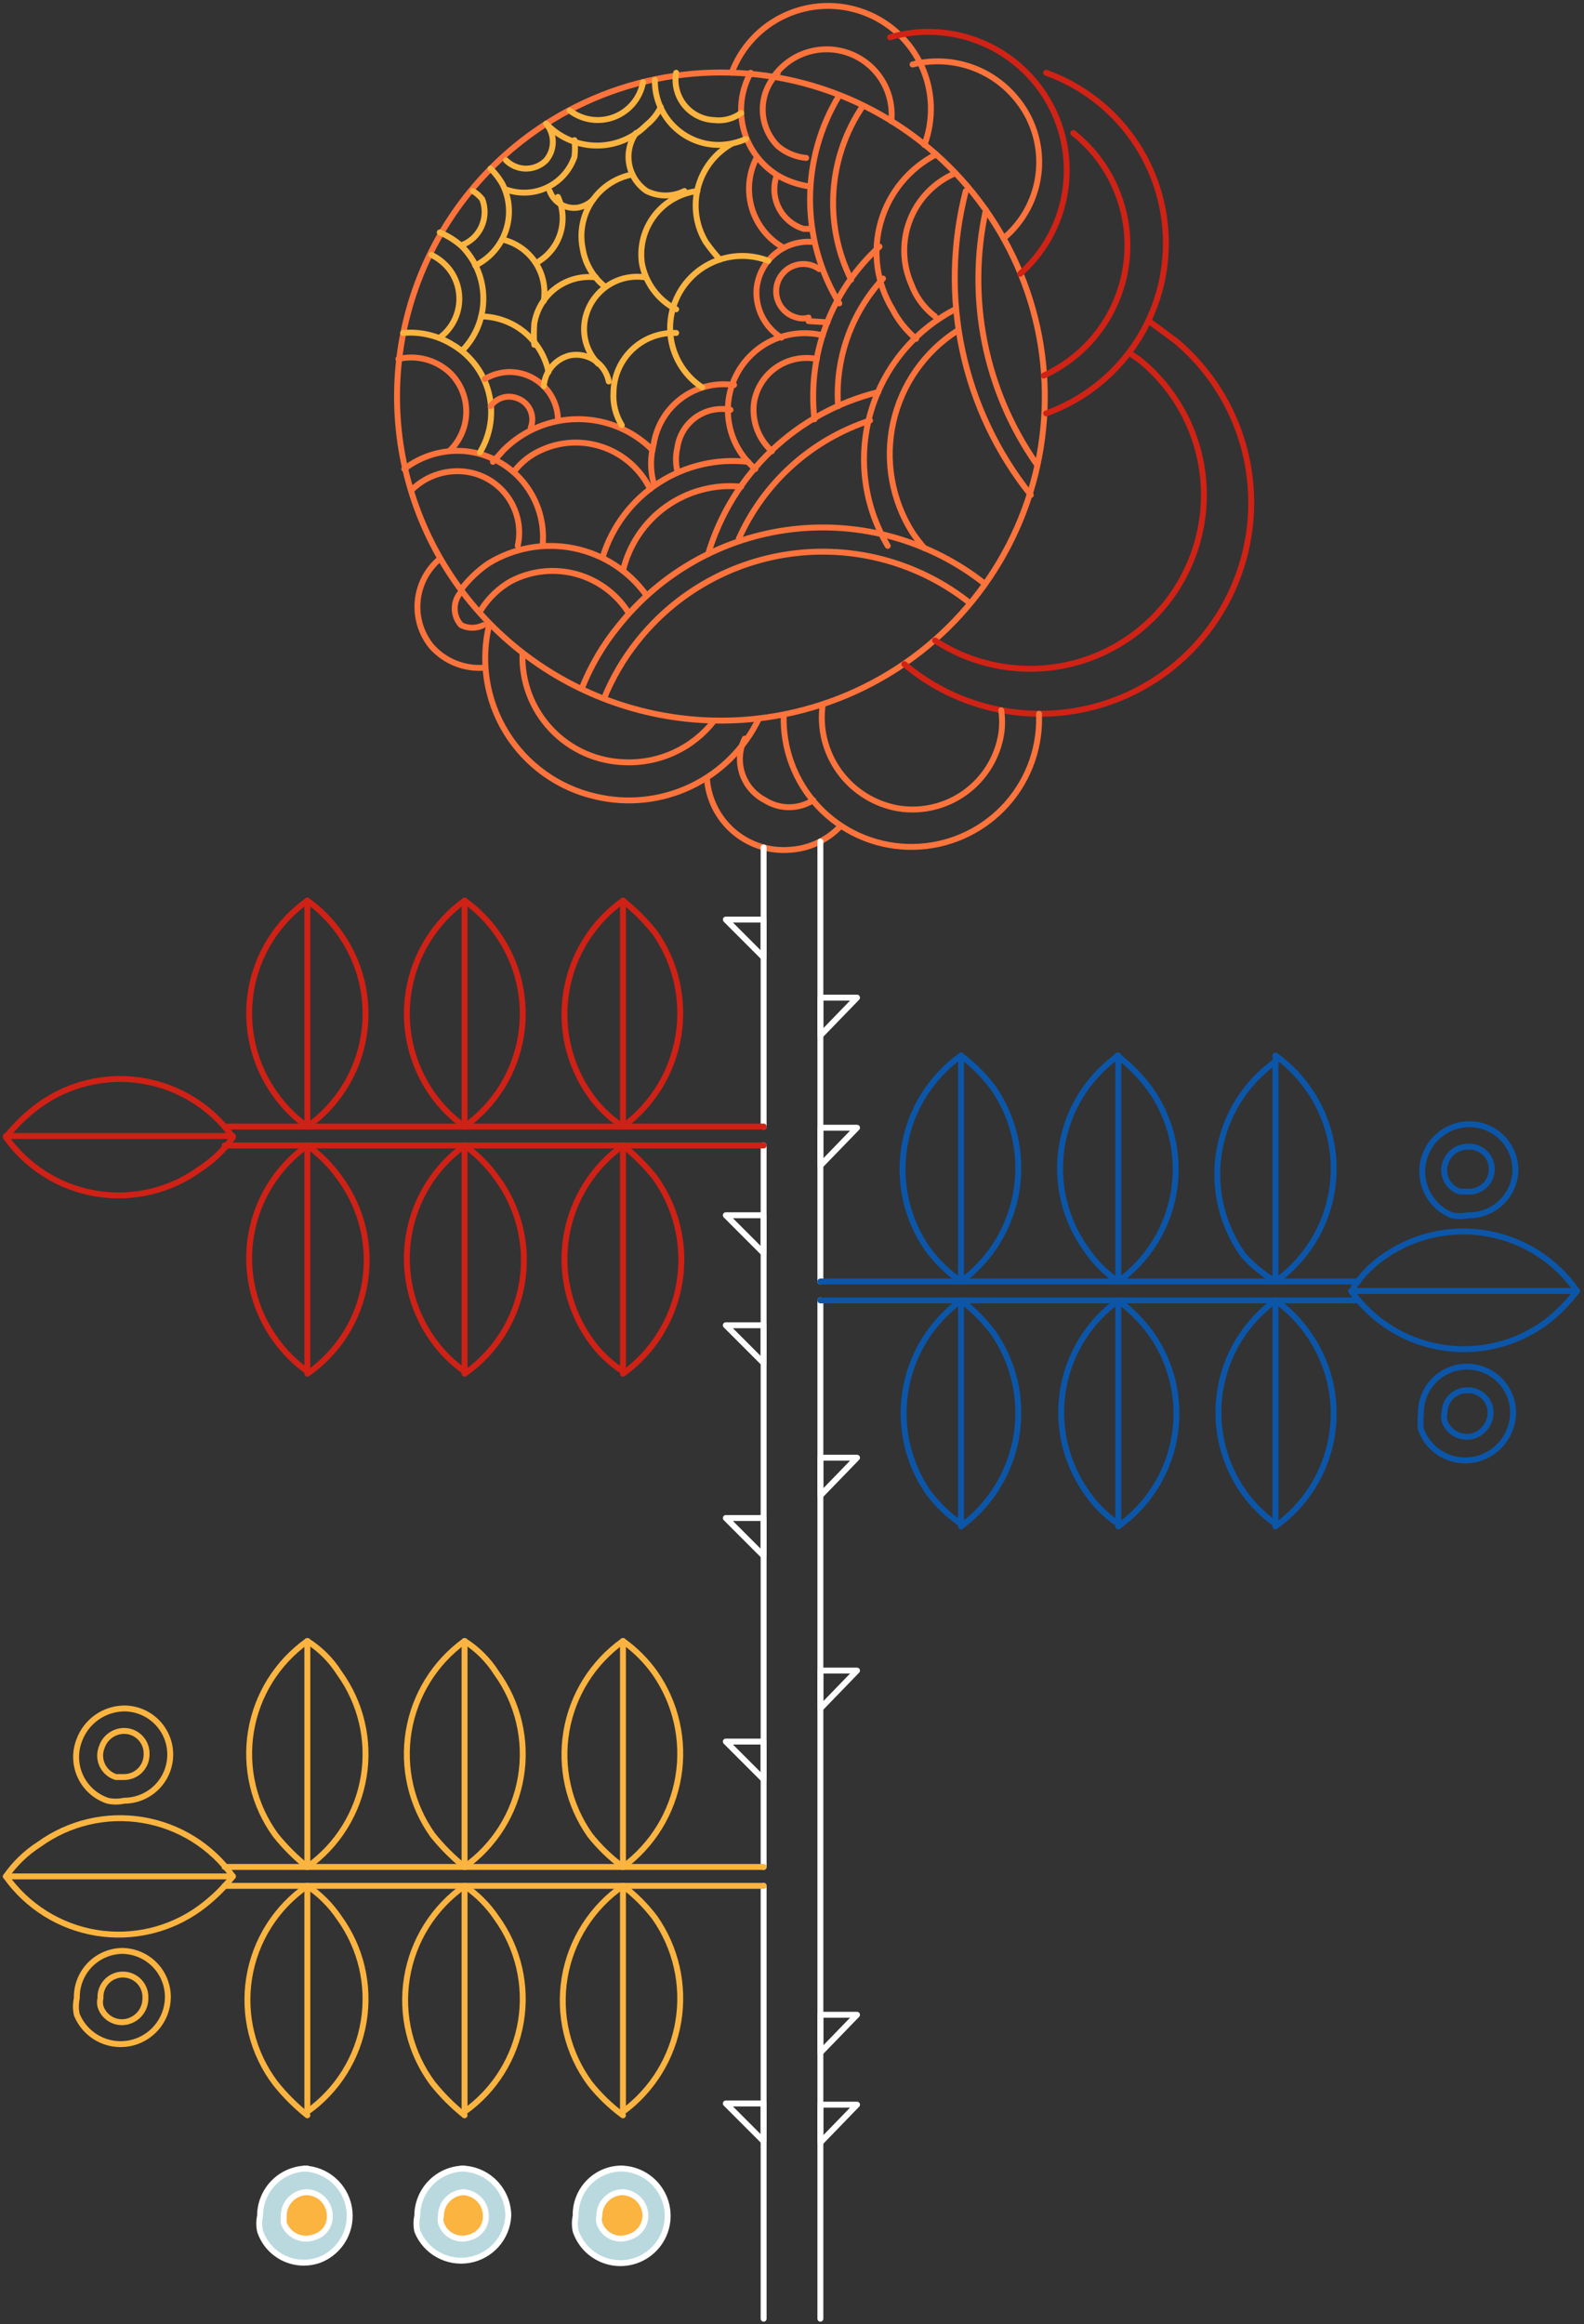 <?xml version="1.0" encoding="UTF-8"?> <svg xmlns="http://www.w3.org/2000/svg" width="268" height="393" viewBox="0 0 268 393" fill="none"><rect x="0" y="0" width="268" height="393" fill="#333333" stroke="none"/> <path d="M52 366.704C49.878 366.704 47.843 367.547 46.343 369.047C44.843 370.548 44 372.582 44 374.704C43.816 375.561 43.816 376.447 44 377.304C44.335 378.303 44.868 379.224 45.569 380.011C46.269 380.798 47.121 381.435 48.074 381.883C49.028 382.332 50.062 382.583 51.114 382.621C52.167 382.659 53.217 382.483 54.2 382.104C55.897 381.409 57.304 380.152 58.185 378.544C59.066 376.936 59.367 375.074 59.039 373.27C58.711 371.466 57.773 369.829 56.383 368.634C54.992 367.438 53.233 366.757 51.4 366.704H52Z" fill="#B9D9DF" stroke="white" stroke-linecap="round" stroke-linejoin="round"></path> <path d="M78.6 366.704C76.478 366.704 74.444 367.547 72.943 369.047C71.443 370.548 70.6 372.582 70.6 374.704C70.416 375.561 70.416 376.447 70.6 377.304C71.286 378.99 72.525 380.391 74.115 381.278C75.704 382.164 77.548 382.482 79.343 382.179C81.137 381.876 82.775 380.97 83.985 379.611C85.195 378.252 85.906 376.521 86 374.704C86 372.582 85.157 370.548 83.657 369.047C82.157 367.547 80.122 366.704 78 366.704H78.6Z" fill="#B9D9DF" stroke="white" stroke-linecap="round" stroke-linejoin="round"></path> <path d="M105.4 366.704C104.342 366.677 103.289 366.865 102.306 367.257C101.323 367.65 100.43 368.238 99.682 368.986C98.933 369.735 98.345 370.628 97.953 371.611C97.56 372.594 97.372 373.646 97.4 374.704C97.21 375.561 97.21 376.448 97.4 377.304C97.877 378.693 98.727 379.923 99.857 380.861C100.987 381.798 102.353 382.407 103.806 382.62C105.258 382.833 106.741 382.642 108.093 382.068C109.444 381.494 110.612 380.559 111.467 379.366C112.323 378.173 112.833 376.767 112.943 375.303C113.053 373.839 112.758 372.373 112.09 371.065C111.422 369.758 110.407 368.659 109.157 367.89C107.906 367.121 106.468 366.711 105 366.704H105.4Z" fill="#B9D9DF" stroke="white" stroke-linecap="round" stroke-linejoin="round"></path> <path d="M88.2 23.904C94.868 18.686 102.654 15.083 110.948 13.38C119.242 11.676 127.818 11.918 136.003 14.085C144.189 16.253 151.76 20.288 158.124 25.873C164.487 31.459 169.47 38.443 172.681 46.278C175.892 54.112 177.244 62.585 176.63 71.029C176.017 79.475 173.455 87.662 169.145 94.951C164.836 102.239 158.896 108.43 151.792 113.037C144.688 117.644 136.612 120.542 128.2 121.504C116.339 122.861 104.359 120.306 94.083 114.23C83.806 108.153 75.795 98.887 71.268 87.841C66.74 76.794 65.944 64.571 69.001 53.03C72.057 41.489 78.798 31.262 88.2 23.904V23.904Z" stroke="#FC733B" stroke-linecap="round" stroke-linejoin="round"></path> <path d="M161.6 52.304C158.144 54.099 155.091 56.581 152.628 59.597C150.165 62.614 148.344 66.101 147.276 69.847C146.209 73.592 145.918 77.515 146.42 81.377C146.923 85.239 148.209 88.957 150.2 92.304" stroke="#FC733B" stroke-linecap="round" stroke-linejoin="round"></path> <path d="M166.6 98.704C157.417 91.454 145.734 88.14 134.112 89.49C122.49 90.84 111.877 96.742 104.6 105.904C102 109.097 99.909 112.673 98.4 116.504" stroke="#FC733B" stroke-linecap="round" stroke-linejoin="round"></path> <path d="M164 101.904C159.877 98.646 155.152 96.232 150.096 94.8C145.04 93.368 139.751 92.947 134.532 93.56C129.313 94.173 124.266 95.808 119.679 98.372C115.092 100.936 111.055 104.379 107.8 108.504C105.482 111.419 103.596 114.652 102.2 118.104" stroke="#FC733B" stroke-linecap="round" stroke-linejoin="round"></path> <path d="M163.4 32.304C161.12 41.138 160.927 50.381 162.837 59.302C164.746 68.223 168.705 76.577 174.4 83.704" stroke="#FC733B" stroke-linecap="round" stroke-linejoin="round"></path> <path d="M166.8 35.504C165.183 42.877 165.113 50.504 166.593 57.906C168.073 65.307 171.072 72.32 175.4 78.504" stroke="#FC733B" stroke-linecap="round" stroke-linejoin="round"></path> <path d="M162 55.904C156.463 59.437 152.553 65.021 151.128 71.433C149.703 77.844 150.88 84.559 154.4 90.104C155.018 91.007 155.685 91.876 156.4 92.704" stroke="#FC733B" stroke-linecap="round" stroke-linejoin="round"></path> <path d="M158.4 26.104C156.128 27.271 154.121 28.894 152.503 30.87C150.885 32.847 149.692 35.136 148.998 37.594C148.304 40.052 148.123 42.627 148.468 45.157C148.812 47.688 149.674 50.121 151 52.304C151.992 54.218 153.351 55.917 155 57.304" stroke="#FC733B" stroke-linecap="round" stroke-linejoin="round"></path> <path d="M161.6 29.304C159.872 30.044 158.308 31.118 156.999 32.467C155.69 33.815 154.661 35.41 153.973 37.158C153.284 38.907 152.95 40.775 152.989 42.654C153.028 44.533 153.44 46.386 154.2 48.104C154.992 50.248 156.379 52.122 158.2 53.504" stroke="#FC733B" stroke-linecap="round" stroke-linejoin="round"></path> <path d="M148.6 66.304C141.828 67.965 135.607 71.367 130.555 76.173C125.503 80.98 121.796 87.023 119.8 93.704" stroke="#FC733B" stroke-linecap="round" stroke-linejoin="round"></path> <path d="M147.2 71.104C142.307 72.7 137.803 75.305 133.979 78.75C130.155 82.195 127.096 86.403 125 91.104" stroke="#FC733B" stroke-linecap="round" stroke-linejoin="round"></path> <path d="M148.8 41.704C144.782 45.35 141.688 49.899 139.776 54.977C137.863 60.054 137.186 65.513 137.8 70.904" stroke="#FC733B" stroke-linecap="round" stroke-linejoin="round"></path> <path d="M149.4 47.104C146.723 49.994 144.668 53.401 143.361 57.117C142.053 60.832 141.522 64.775 141.8 68.704" stroke="#FC733B" stroke-linecap="round" stroke-linejoin="round"></path> <path d="M142 16.104C138.767 21.405 137.056 27.495 137.056 33.704C137.056 39.914 138.767 46.003 142 51.304" stroke="#FC733B" stroke-linecap="round" stroke-linejoin="round"></path> <path d="M146 17.904C143.089 22.187 141.37 27.167 141.019 32.334C140.668 37.5 141.696 42.667 144 47.304" stroke="#FC733B" stroke-linecap="round" stroke-linejoin="round"></path> <path d="M139.2 56.704C136.35 56.017 133.352 56.313 130.691 57.544C128.031 58.775 125.865 60.87 124.544 63.487C123.224 66.104 122.827 69.091 123.418 71.962C124.009 74.834 125.553 77.421 127.8 79.304" stroke="#FC733B" stroke-linecap="round" stroke-linejoin="round"></path> <path d="M138.2 60.704C137.031 60.473 135.827 60.476 134.658 60.713C133.49 60.951 132.381 61.418 131.395 62.088C130.408 62.758 129.565 63.617 128.914 64.615C128.262 65.614 127.816 66.732 127.6 67.904C127.365 69.443 127.517 71.016 128.04 72.483C128.564 73.949 129.444 75.262 130.6 76.304" stroke="#FC733B" stroke-linecap="round" stroke-linejoin="round"></path> <path d="M109.4 100.704C106.452 96.571 102.043 93.713 97.067 92.71C92.09 91.707 86.918 92.635 82.6 95.304C80.842 96.516 79.289 98.001 78 99.704" stroke="#FC733B" stroke-linecap="round" stroke-linejoin="round"></path> <path d="M106.4 103.704C104.367 100.442 101.173 98.071 97.462 97.069C93.751 96.067 89.799 96.509 86.4 98.304C84.367 99.473 82.651 101.121 81.4 103.104" stroke="#FC733B" stroke-linecap="round" stroke-linejoin="round"></path> <path d="M126.6 78.104C121.278 77.488 115.908 78.75 111.417 81.671C106.926 84.592 103.595 88.99 102 94.104" stroke="#FC733B" stroke-linecap="round" stroke-linejoin="round"></path> <path d="M125.4 82.304C120.911 81.842 116.407 83.028 112.728 85.641C109.048 88.253 106.444 92.114 105.4 96.504" stroke="#FC733B" stroke-linecap="round" stroke-linejoin="round"></path> <path d="M91.8 92.304C92.192 88.46 91.043 84.617 88.606 81.618C86.169 78.619 82.643 76.708 78.8 76.304C75.079 75.955 71.363 77.027 68.4 79.304" stroke="#FC733B" stroke-linecap="round" stroke-linejoin="round"></path> <path d="M87.6 92.304C87.894 90.964 87.919 89.58 87.676 88.23C87.432 86.88 86.924 85.592 86.18 84.439C85.437 83.287 84.473 82.293 83.343 81.514C82.214 80.736 80.942 80.189 79.6 79.904C77.815 79.537 75.967 79.618 74.222 80.142C72.476 80.666 70.888 81.615 69.6 82.904" stroke="#FC733B" stroke-linecap="round" stroke-linejoin="round"></path> <path d="M137.4 40.904C135.097 40.738 132.82 41.483 131.062 42.98C129.304 44.476 128.204 46.604 128 48.904C127.896 50.523 128.232 52.139 128.971 53.582C129.71 55.026 130.826 56.243 132.2 57.104" stroke="#FC733B" stroke-linecap="round" stroke-linejoin="round"></path> <path d="M138.6 45.504C138.05 45.11 137.419 44.842 136.753 44.719C136.088 44.596 135.403 44.622 134.748 44.794C134.094 44.966 133.485 45.281 132.966 45.716C132.447 46.15 132.03 46.694 131.746 47.309C131.461 47.923 131.316 48.592 131.319 49.269C131.323 49.946 131.477 50.614 131.768 51.225C132.06 51.836 132.483 52.375 133.007 52.803C133.531 53.232 134.143 53.539 134.8 53.704C135.451 53.905 136.148 53.905 136.8 53.704" stroke="#FC733B" stroke-linecap="round" stroke-linejoin="round"></path> <path d="M127 12.304C125.346 15.305 124.943 18.837 125.88 22.133C126.816 25.428 129.016 28.221 132 29.904C133.498 30.706 135.121 31.247 136.8 31.504" stroke="#FC733B" stroke-linecap="round" stroke-linejoin="round"></path> <path d="M131.6 12.304C129.963 13.953 129.045 16.181 129.045 18.504C129.045 20.827 129.963 23.056 131.6 24.704C132.955 25.85 134.632 26.549 136.4 26.704" stroke="#FC733B" stroke-linecap="round" stroke-linejoin="round"></path> <path d="M128 26.704C126.639 29.338 126.359 32.399 127.218 35.237C128.077 38.075 130.007 40.466 132.6 41.904" stroke="#FC733B" stroke-linecap="round" stroke-linejoin="round"></path> <path d="M131.4 29.704C131.09 30.596 130.964 31.542 131.029 32.484C131.095 33.426 131.35 34.345 131.78 35.185C132.209 36.026 132.805 36.772 133.53 37.376C134.255 37.981 135.095 38.433 136 38.704H137.2" stroke="#FC733B" stroke-linecap="round" stroke-linejoin="round"></path> <path d="M126.2 23.504C124.75 24.143 123.185 24.483 121.6 24.504C120.165 24.504 118.744 24.219 117.421 23.663C116.097 23.108 114.897 22.295 113.892 21.27C112.886 20.246 112.095 19.032 111.564 17.699C111.033 16.365 110.774 14.939 110.8 13.504" stroke="#FBB440" stroke-linecap="round" stroke-linejoin="round"></path> <path d="M125.4 19.104C124.077 20.08 122.43 20.51 120.8 20.304C119.83 20.262 118.881 20.014 118.015 19.575C117.15 19.136 116.388 18.516 115.782 17.758C115.176 17.001 114.739 16.122 114.5 15.181C114.262 14.24 114.228 13.259 114.4 12.304" stroke="#FBB440" stroke-linecap="round" stroke-linejoin="round"></path> <path d="M136.8 54.304L140 54.504" stroke="#FC733B" stroke-linecap="round" stroke-linejoin="round"></path> <path d="M124.2 65.104C121.073 64.644 117.891 65.436 115.344 67.309C112.798 69.181 111.093 71.982 110.6 75.104C110.004 77.264 110.004 79.545 110.6 81.704" stroke="#FC733B" stroke-linecap="round" stroke-linejoin="round"></path> <path d="M123.6 69.304C122.586 69.104 121.541 69.112 120.531 69.329C119.52 69.546 118.564 69.967 117.722 70.566C116.879 71.165 116.168 71.93 115.631 72.813C115.094 73.697 114.744 74.68 114.6 75.704C114.293 77.02 114.293 78.388 114.6 79.704" stroke="#FC733B" stroke-linecap="round" stroke-linejoin="round"></path> <path d="M110.4 76.104C108.746 74.447 106.783 73.133 104.62 72.236C102.458 71.339 100.141 70.877 97.8 70.877C95.459 70.877 93.141 71.339 90.979 72.236C88.817 73.133 86.853 74.447 85.2 76.104L83.4 78.104" stroke="#FC733B" stroke-linecap="round" stroke-linejoin="round"></path> <path d="M110 82.704C108.4 79.422 105.58 76.894 102.143 75.661C98.705 74.428 94.922 74.587 91.6 76.104C89.785 76.892 88.201 78.132 87 79.704" stroke="#FC733B" stroke-linecap="round" stroke-linejoin="round"></path> <path d="M81.2 76.504C82.103 75.01 82.7 73.351 82.957 71.624C83.215 69.897 83.127 68.137 82.699 66.444C82.271 64.751 81.512 63.16 80.465 61.763C79.418 60.366 78.104 59.19 76.6 58.304C74.091 56.743 71.143 56.041 68.2 56.304" stroke="#FBB440" stroke-linecap="round" stroke-linejoin="round"></path> <path d="M76.2 76.104C77.922 74.379 78.889 72.042 78.889 69.604C78.889 67.167 77.922 64.829 76.2 63.104C75.047 62.006 73.639 61.211 72.103 60.792C70.567 60.373 68.951 60.343 67.4 60.704" stroke="#FC733B" stroke-linecap="round" stroke-linejoin="round"></path> <path d="M89.8 72.304C89.988 71.82 90.075 71.302 90.055 70.782C90.035 70.263 89.909 69.753 89.684 69.284C89.459 68.816 89.14 68.398 88.747 68.058C88.354 67.717 87.896 67.461 87.4 67.304C86.615 67.022 85.758 67.006 84.963 67.259C84.168 67.513 83.478 68.02 83 68.704" stroke="#FC733B" stroke-linecap="round" stroke-linejoin="round"></path> <path d="M94.4 70.904C94.348 68.764 93.461 66.73 91.929 65.235C90.397 63.74 88.341 62.904 86.2 62.904C84.719 62.927 83.27 63.341 82 64.104" stroke="#FC733B" stroke-linecap="round" stroke-linejoin="round"></path> <path d="M78.2 59.304C80.496 56.951 81.782 53.793 81.782 50.504C81.782 47.216 80.496 44.058 78.2 41.704C77.08 40.693 75.794 39.881 74.4 39.304" stroke="#FBB440" stroke-linecap="round" stroke-linejoin="round"></path> <path d="M74.4 57.104C75.276 56.454 76.013 55.636 76.568 54.698C77.124 53.76 77.487 52.72 77.636 51.64C77.785 50.56 77.717 49.461 77.436 48.407C77.155 47.354 76.667 46.367 76 45.504C75.189 44.493 74.165 43.673 73 43.104" stroke="#FBB440" stroke-linecap="round" stroke-linejoin="round"></path> <path d="M111.8 18.104C111.231 19.269 110.411 20.293 109.4 21.104C108.302 22.217 106.995 23.1 105.553 23.703C104.111 24.306 102.563 24.617 101 24.617C99.437 24.617 97.89 24.306 96.448 23.703C95.006 23.1 93.698 22.217 92.6 21.104" stroke="#FBB440" stroke-linecap="round" stroke-linejoin="round"></path> <path d="M108.8 13.904C108.56 15.216 107.987 16.445 107.137 17.473C106.287 18.5 105.187 19.293 103.943 19.774C102.699 20.256 101.353 20.41 100.032 20.223C98.711 20.035 97.461 19.513 96.4 18.704" stroke="#FBB440" stroke-linecap="round" stroke-linejoin="round"></path> <path d="M80.4 44.904C81.616 44.309 82.701 43.477 83.593 42.458C84.484 41.439 85.164 40.253 85.592 38.968C86.02 37.684 86.189 36.327 86.087 34.977C85.985 33.627 85.616 32.31 85 31.104C84.448 30.155 83.775 29.282 83 28.504" stroke="#FBB440" stroke-linecap="round" stroke-linejoin="round"></path> <path d="M78 41.504C78.755 41.237 79.448 40.821 80.04 40.282C80.631 39.742 81.109 39.09 81.444 38.363C81.779 37.636 81.966 36.849 81.993 36.049C82.02 35.249 81.886 34.452 81.6 33.704C81.161 33.14 80.618 32.664 80 32.304" stroke="#FBB440" stroke-linecap="round" stroke-linejoin="round"></path> <path d="M97.2 23.704C97.311 24.634 97.311 25.574 97.2 26.504C96.426 28.755 94.793 30.609 92.656 31.658C90.52 32.708 88.054 32.868 85.8 32.104" stroke="#FBB440" stroke-linecap="round" stroke-linejoin="round"></path> <path d="M92.4 20.904C93.133 21.771 93.535 22.869 93.535 24.004C93.535 25.139 93.133 26.238 92.4 27.104C91.954 27.552 91.424 27.907 90.841 28.149C90.257 28.391 89.632 28.516 89 28.516C88.368 28.516 87.743 28.391 87.159 28.149C86.576 27.907 86.046 27.552 85.6 27.104" stroke="#FBB440" stroke-linecap="round" stroke-linejoin="round"></path> <path d="M156.4 24.504C158.018 20.181 157.852 15.392 155.939 11.191C154.026 6.991 150.523 3.722 146.2 2.104C141.877 0.486 137.088 0.652 132.887 2.565C128.687 4.478 125.418 7.981 123.8 12.304" stroke="#FC733B" stroke-linecap="round" stroke-linejoin="round"></path> <path d="M150.8 20.504C151.059 18.071 150.499 15.621 149.209 13.542C147.92 11.462 145.973 9.872 143.679 9.023C141.384 8.174 138.871 8.115 136.539 8.854C134.206 9.593 132.187 11.088 130.8 13.104" stroke="#FC733B" stroke-linecap="round" stroke-linejoin="round"></path> <path d="M172.6 46.304C176.575 42.783 179.235 38.014 180.141 32.782C181.047 27.549 180.147 22.164 177.588 17.511C175.029 12.858 170.963 9.213 166.058 7.177C161.154 5.14 155.703 4.832 150.6 6.304" stroke="#D02215" stroke-linecap="round" stroke-linejoin="round"></path> <path d="M169.8 40.304C171.504 38.88 172.909 37.131 173.933 35.16C174.957 33.189 175.58 31.035 175.766 28.822C175.952 26.608 175.697 24.38 175.016 22.266C174.336 20.151 173.242 18.193 171.8 16.504C169.719 14.03 166.983 12.192 163.905 11.202C160.828 10.211 157.533 10.108 154.4 10.904" stroke="#FC733B" stroke-linecap="round" stroke-linejoin="round"></path> <path d="M177 12.304C182.932 14.434 188.061 18.343 191.687 23.498C195.314 28.653 197.26 34.802 197.26 41.104C197.26 47.407 195.314 53.556 191.687 58.71C188.061 63.865 182.932 67.775 177 69.904" stroke="#D02215" stroke-linecap="round" stroke-linejoin="round"></path> <path d="M181.6 22.504C184.628 24.893 187.03 27.981 188.6 31.504C191.243 37.34 191.464 43.986 189.214 49.984C186.965 55.983 182.429 60.845 176.6 63.504" stroke="#D02215" stroke-linecap="round" stroke-linejoin="round"></path> <path d="M194.4 54.304L199 57.704C202.585 60.725 205.54 64.422 207.697 68.584C209.853 72.746 211.168 77.293 211.567 81.964C211.967 86.634 211.442 91.338 210.024 95.806C208.605 100.274 206.32 104.419 203.3 108.004C200.28 111.589 196.583 114.544 192.42 116.701C188.258 118.857 183.711 120.172 179.041 120.572C174.37 120.971 169.666 120.446 165.198 119.028C160.73 117.609 156.585 115.325 153 112.304" stroke="#D02215" stroke-linecap="round" stroke-linejoin="round"></path> <path d="M191 59.704C192.011 60.255 192.951 60.926 193.8 61.704C199.354 66.631 202.839 73.478 203.553 80.868C204.268 88.258 202.16 95.645 197.653 101.546C193.145 107.446 186.572 111.422 179.254 112.676C171.936 113.929 164.414 112.368 158.2 108.304" stroke="#D02215" stroke-linecap="round" stroke-linejoin="round"></path> <path d="M128.4 121.504C125.994 126.522 121.946 130.566 116.926 132.967C111.906 135.368 106.216 135.981 100.8 134.704C97.683 134 94.739 132.68 92.14 130.823C89.54 128.966 87.337 126.608 85.661 123.889C83.984 121.169 82.868 118.142 82.376 114.985C81.885 111.828 82.029 108.605 82.8 105.504" stroke="#FC733B" stroke-linecap="round" stroke-linejoin="round"></path> <path d="M120.8 121.904C119.031 124.174 116.749 125.991 114.142 127.208C111.534 128.425 108.675 129.006 105.8 128.904C103.445 128.853 101.124 128.334 98.97 127.379C96.817 126.423 94.875 125.05 93.257 123.339C91.638 121.627 90.375 119.611 89.542 117.408C88.708 115.205 88.32 112.858 88.4 110.504" stroke="#FC733B" stroke-linecap="round" stroke-linejoin="round"></path> <path d="M175.8 120.704V122.304C175.708 125.141 175.058 127.931 173.888 130.517C172.717 133.102 171.049 135.432 168.978 137.373C166.908 139.313 164.475 140.827 161.819 141.828C159.163 142.828 156.336 143.296 153.5 143.204C150.663 143.112 147.872 142.462 145.287 141.292C142.702 140.122 140.372 138.453 138.431 136.383C136.491 134.312 134.977 131.879 133.976 129.223C132.975 126.568 132.508 123.741 132.6 120.904" stroke="#FC733B" stroke-linecap="round" stroke-linejoin="round"></path> <path d="M169.4 120.104C169.594 121.43 169.594 122.778 169.4 124.104C168.761 128.081 166.57 131.642 163.307 134.005C160.045 136.367 155.978 137.338 152 136.704C147.994 136.016 144.415 133.792 142.024 130.505C139.634 127.218 138.62 123.127 139.2 119.104" stroke="#FC733B" stroke-linecap="round" stroke-linejoin="round"></path> <path d="M74.4 94.504C72.272 96.294 70.933 98.849 70.671 101.618C70.409 104.386 71.245 107.147 73 109.304C74.116 110.564 75.511 111.546 77.073 112.171C78.636 112.796 80.323 113.047 82 112.904" stroke="#FC733B" stroke-linecap="round" stroke-linejoin="round"></path> <path d="M78 100.104C77.311 100.874 76.93 101.871 76.93 102.904C76.93 103.937 77.311 104.934 78 105.704C78.588 106.003 79.239 106.159 79.9 106.159C80.56 106.159 81.211 106.003 81.8 105.704" stroke="#FC733B" stroke-linecap="round" stroke-linejoin="round"></path> <path d="M142.2 139.704C139.951 142.09 136.873 143.521 133.6 143.704C131.876 143.84 130.142 143.631 128.5 143.088C126.858 142.546 125.341 141.681 124.037 140.545C122.733 139.409 121.669 138.024 120.908 136.472C120.146 134.919 119.701 133.231 119.6 131.504" stroke="#FC733B" stroke-linecap="round" stroke-linejoin="round"></path> <path d="M137.6 135.304C136.376 136.088 134.953 136.505 133.5 136.505C132.046 136.505 130.623 136.088 129.4 135.304C127.582 134.364 126.206 132.746 125.57 130.8C124.934 128.855 125.088 126.737 126 124.904" stroke="#FC733B" stroke-linecap="round" stroke-linejoin="round"></path> <path d="M130 44.104C128.503 43.524 126.906 43.244 125.301 43.282C123.696 43.32 122.115 43.674 120.647 44.325C119.179 44.975 117.854 45.908 116.748 47.072C115.641 48.235 114.776 49.606 114.2 51.104C113.199 53.668 113.11 56.498 113.947 59.12C114.785 61.741 116.498 63.995 118.8 65.504" stroke="#FBB440" stroke-linecap="round" stroke-linejoin="round"></path> <path d="M114.4 56.304C113.044 56.251 111.691 56.468 110.42 56.945C109.149 57.421 107.986 58.146 106.999 59.077C106.011 60.008 105.22 61.127 104.671 62.368C104.122 63.609 103.826 64.947 103.8 66.304C103.668 68.272 104.158 70.231 105.2 71.904" stroke="#FBB440" stroke-linecap="round" stroke-linejoin="round"></path> <path d="M103 64.504C102.857 63.781 102.572 63.094 102.162 62.481C101.753 61.869 101.226 61.343 100.613 60.934C100 60.525 99.312 60.242 98.589 60.099C97.866 59.957 97.122 59.959 96.4 60.104C95.212 60.396 94.147 61.056 93.356 61.99C92.566 62.924 92.091 64.084 92 65.304" stroke="#FBB440" stroke-linecap="round" stroke-linejoin="round"></path> <path d="M123.8 24.304C122.407 25.091 121.185 26.149 120.207 27.415C119.228 28.682 118.513 30.131 118.103 31.677C117.693 33.224 117.597 34.837 117.819 36.422C118.042 38.006 118.579 39.53 119.4 40.904C120.138 41.952 120.94 42.954 121.8 43.904" stroke="#FBB440" stroke-linecap="round" stroke-linejoin="round"></path> <path d="M118 32.304C116.577 32.477 115.202 32.931 113.957 33.64C112.711 34.349 111.618 35.299 110.743 36.434C109.868 37.57 109.228 38.868 108.86 40.254C108.492 41.639 108.404 43.084 108.6 44.504C108.905 46.162 109.586 47.727 110.592 49.08C111.598 50.432 112.901 51.535 114.4 52.304" stroke="#FBB440" stroke-linecap="round" stroke-linejoin="round"></path> <path d="M109.2 46.904C106.927 46.546 104.604 47.072 102.707 48.374C100.81 49.676 99.483 51.655 99 53.904C98.714 55.254 98.765 56.654 99.149 57.979C99.533 59.305 100.237 60.516 101.2 61.504" stroke="#FBB440" stroke-linecap="round" stroke-linejoin="round"></path> <path d="M107.6 22.504C107.069 23.264 106.694 24.121 106.497 25.027C106.299 25.933 106.284 26.869 106.452 27.78C106.619 28.692 106.966 29.561 107.472 30.338C107.978 31.115 108.633 31.783 109.4 32.304C110.395 32.798 111.49 33.054 112.6 33.054C113.71 33.054 114.805 32.798 115.8 32.304" stroke="#FBB440" stroke-linecap="round" stroke-linejoin="round"></path> <path d="M107 29.504C105.614 29.767 104.295 30.303 103.119 31.082C101.943 31.86 100.935 32.866 100.152 34.039C99.37 35.213 98.83 36.53 98.563 37.915C98.297 39.3 98.309 40.724 98.6 42.104C99.015 44.64 100.372 46.926 102.4 48.504" stroke="#FBB440" stroke-linecap="round" stroke-linejoin="round"></path> <path d="M81.4 53.504C84.086 53.539 86.68 54.49 88.753 56.199C90.826 57.908 92.254 60.274 92.8 62.904" stroke="#FBB440" stroke-linecap="round" stroke-linejoin="round"></path> <path d="M100.8 46.904C98.396 46.614 95.972 47.263 94.034 48.717C92.097 50.17 90.795 52.315 90.4 54.704C90.301 55.902 90.301 57.106 90.4 58.304" stroke="#FBB440" stroke-linecap="round" stroke-linejoin="round"></path> <path d="M100.4 33.704C99.702 34.432 98.792 34.922 97.8 35.104C96.8 35.261 95.776 35.068 94.902 34.558C94.028 34.048 93.356 33.252 93 32.304" stroke="#FBB440" stroke-linecap="round" stroke-linejoin="round"></path> <path d="M85 40.504C87.265 41.032 89.247 42.398 90.546 44.327C91.844 46.257 92.364 48.607 92 50.904" stroke="#FBB440" stroke-linecap="round" stroke-linejoin="round"></path> <path d="M94.4 33.304C95.293 35.234 95.44 37.426 94.812 39.457C94.184 41.489 92.826 43.215 91 44.304" stroke="#FBB440" stroke-linecap="round" stroke-linejoin="round"></path> <path d="M138.8 142.304V216.704" stroke="white" stroke-linecap="round" stroke-linejoin="round"></path> <path d="M138.8 219.904V392.104" stroke="white" stroke-linecap="round" stroke-linejoin="round"></path> <path d="M129.2 143.304V190.504" stroke="white" stroke-linecap="round" stroke-linejoin="round"></path> <path d="M129.2 193.704V315.704" stroke="white" stroke-linecap="round" stroke-linejoin="round"></path> <path d="M129.2 318.904V392.104" stroke="white" stroke-linecap="round" stroke-linejoin="round"></path> <path d="M129.2 190.504H38" stroke="#CF2115" stroke-linecap="round" stroke-linejoin="round"></path> <path d="M129.2 193.704H38" stroke="#CF2115" stroke-linecap="round" stroke-linejoin="round"></path> <path d="M1 192.304C2.614 190.259 4.498 188.443 6.6 186.904C9.103 185.092 11.941 183.793 14.949 183.083C17.957 182.373 21.076 182.266 24.125 182.768C27.175 183.27 30.095 184.371 32.717 186.008C35.338 187.645 37.61 189.785 39.4 192.304" stroke="#CF2115" stroke-linecap="round" stroke-linejoin="round"></path> <path d="M1 192.304C2.79 194.824 5.061 196.964 7.683 198.601C10.305 200.237 13.225 201.339 16.274 201.841C19.324 202.343 22.443 202.236 25.451 201.526C28.459 200.816 31.297 199.517 33.8 197.704C36.002 196.288 37.905 194.453 39.4 192.304" stroke="#CF2115" stroke-linecap="round" stroke-linejoin="round"></path> <path d="M52 190.504C49.912 189.018 48.086 187.193 46.6 185.104C44.787 182.601 43.488 179.763 42.778 176.755C42.068 173.747 41.961 170.628 42.463 167.579C42.965 164.529 44.067 161.609 45.703 158.987C47.34 156.366 49.48 154.094 52 152.304" stroke="#CF2115" stroke-linecap="round" stroke-linejoin="round"></path> <path d="M52 190.504C54.52 188.714 56.66 186.443 58.296 183.821C59.933 181.199 61.034 178.279 61.536 175.23C62.038 172.18 61.931 169.061 61.221 166.053C60.511 163.045 59.213 160.208 57.4 157.704C55.913 155.616 54.088 153.791 52 152.304" stroke="#CF2115" stroke-linecap="round" stroke-linejoin="round"></path> <path d="M78.6 190.504C76.511 189.018 74.686 187.193 73.2 185.104C69.591 180.03 68.134 173.736 69.145 167.592C70.157 161.448 73.555 155.953 78.6 152.304" stroke="#CF2115" stroke-linecap="round" stroke-linejoin="round"></path> <path d="M78.6 190.504C81.12 188.714 83.26 186.443 84.897 183.821C86.533 181.199 87.635 178.279 88.137 175.23C88.639 172.18 88.532 169.061 87.822 166.053C87.112 163.045 85.813 160.208 84 157.704C82.514 155.616 80.688 153.791 78.6 152.304" stroke="#CF2115" stroke-linecap="round" stroke-linejoin="round"></path> <path d="M52 193.704C49.48 195.494 47.34 197.766 45.703 200.387C44.067 203.009 42.965 205.929 42.463 208.979C41.961 212.028 42.068 215.147 42.778 218.155C43.488 221.163 44.787 224.001 46.6 226.504C48.086 228.592 49.912 230.418 52 231.904" stroke="#CF2115" stroke-linecap="round" stroke-linejoin="round"></path> <path d="M52 193.704C54.088 195.191 55.913 197.016 57.4 199.104C59.276 201.62 60.627 204.487 61.372 207.536C62.117 210.584 62.241 213.751 61.737 216.849C61.234 219.946 60.112 222.911 58.439 225.566C56.766 228.221 54.577 230.513 52 232.304" stroke="#CF2115" stroke-linecap="round" stroke-linejoin="round"></path> <path d="M78.6 193.704C73.555 197.353 70.157 202.848 69.145 208.992C68.134 215.136 69.591 221.43 73.2 226.504C74.686 228.592 76.511 230.418 78.6 231.904" stroke="#CF2115" stroke-linecap="round" stroke-linejoin="round"></path> <path d="M78.6 193.704C80.688 195.191 82.514 197.016 84 199.104C85.876 201.62 87.227 204.487 87.972 207.536C88.717 210.584 88.841 213.751 88.338 216.849C87.834 219.946 86.712 222.911 85.039 225.566C83.367 228.221 81.177 230.513 78.6 232.304" stroke="#CF2115" stroke-linecap="round" stroke-linejoin="round"></path> <path d="M52 152.304V190.504" stroke="#CF2115" stroke-linecap="round" stroke-linejoin="round"></path> <path d="M78.6 152.304V190.504" stroke="#CF2115" stroke-linecap="round" stroke-linejoin="round"></path> <path d="M78.6 193.704V231.904" stroke="#CF2115" stroke-linecap="round" stroke-linejoin="round"></path> <path d="M52 193.704V231.904" stroke="#CF2115" stroke-linecap="round" stroke-linejoin="round"></path> <path d="M39.4 192.104H1" stroke="#CF2115" stroke-linecap="round" stroke-linejoin="round"></path> <path d="M105.4 190.504C103.198 189.088 101.295 187.253 99.8 185.104C96.212 180.006 94.787 173.695 95.836 167.549C96.885 161.404 100.323 155.923 105.4 152.304" stroke="#CF2115" stroke-linecap="round" stroke-linejoin="round"></path> <path d="M105.4 190.504C110.402 186.822 113.766 181.331 114.775 175.203C115.784 169.075 114.357 162.795 110.8 157.704C109.206 155.709 107.395 153.898 105.4 152.304" stroke="#CF2115" stroke-linecap="round" stroke-linejoin="round"></path> <path d="M105.4 193.704C100.323 197.323 96.885 202.804 95.836 208.949C94.787 215.095 96.212 221.406 99.8 226.504C101.295 228.653 103.198 230.488 105.4 231.904" stroke="#CF2115" stroke-linecap="round" stroke-linejoin="round"></path> <path d="M105.4 193.704C107.395 195.298 109.206 197.109 110.8 199.104C114.482 204.224 115.982 210.596 114.97 216.821C113.957 223.046 110.515 228.615 105.4 232.304" stroke="#CF2115" stroke-linecap="round" stroke-linejoin="round"></path> <path d="M105.4 152.304V190.504" stroke="#CF2115" stroke-linecap="round" stroke-linejoin="round"></path> <path d="M105.4 193.704V231.904" stroke="#CF2115" stroke-linecap="round" stroke-linejoin="round"></path> <path d="M138.8 216.704H229.8" stroke="#0B56A9" stroke-linecap="round" stroke-linejoin="round"></path> <path d="M138.8 219.904H229.8" stroke="#0B56A9" stroke-linecap="round" stroke-linejoin="round"></path> <path d="M266.8 218.304C263.282 213.234 257.903 209.758 251.835 208.634C245.767 207.511 239.5 208.83 234.4 212.304C232.27 213.741 230.436 215.574 229 217.704" stroke="#0B56A9" stroke-linecap="round" stroke-linejoin="round"></path> <path d="M266.8 218.304C265.259 220.346 263.442 222.163 261.4 223.704C258.897 225.517 256.059 226.816 253.051 227.526C250.043 228.236 246.924 228.343 243.875 227.841C240.825 227.339 237.905 226.237 235.283 224.601C232.662 222.964 230.39 220.824 228.6 218.304" stroke="#0B56A9" stroke-linecap="round" stroke-linejoin="round"></path> <path d="M215.8 216.704C218.319 214.914 220.459 212.643 222.096 210.021C223.733 207.399 224.834 204.479 225.336 201.43C225.838 198.38 225.731 195.261 225.021 192.253C224.311 189.245 223.013 186.407 221.2 183.904C219.713 181.816 217.888 179.991 215.8 178.504" stroke="#0B56A9" stroke-linecap="round" stroke-linejoin="round"></path> <path d="M215.8 216.704C213.787 215.52 211.966 214.036 210.4 212.304C208.587 209.801 207.288 206.963 206.578 203.955C205.868 200.947 205.761 197.828 206.263 194.779C206.766 191.729 207.867 188.809 209.504 186.187C211.14 183.566 213.28 181.294 215.8 179.504" stroke="#0B56A9" stroke-linecap="round" stroke-linejoin="round"></path> <path d="M189.2 216.704C191.704 214.899 193.826 212.616 195.444 209.987C197.062 207.358 198.144 204.435 198.627 201.386C199.11 198.338 198.986 195.223 198.26 192.223C197.535 189.223 196.223 186.395 194.4 183.904C192.859 181.863 191.042 180.045 189 178.504" stroke="#0B56A9" stroke-linecap="round" stroke-linejoin="round"></path> <path d="M189.2 216.704C187.07 215.268 185.236 213.434 183.8 211.304C181.987 208.801 180.688 205.963 179.978 202.955C179.268 199.947 179.161 196.828 179.663 193.779C180.165 190.729 181.267 187.809 182.903 185.187C184.54 182.566 186.68 180.294 189.2 178.504" stroke="#0B56A9" stroke-linecap="round" stroke-linejoin="round"></path> <path d="M215.8 219.904C217.888 221.391 219.713 223.216 221.2 225.304C223.013 227.808 224.311 230.645 225.021 233.653C225.731 236.661 225.838 239.78 225.336 242.83C224.834 245.879 223.733 248.799 222.096 251.421C220.459 254.043 218.319 256.314 215.8 258.104" stroke="#0B56A9" stroke-linecap="round" stroke-linejoin="round"></path> <path d="M215.8 219.904C210.825 223.514 207.47 228.935 206.46 234.998C205.449 241.06 206.864 247.277 210.4 252.304C211.886 254.393 213.711 256.218 215.8 257.704" stroke="#0B56A9" stroke-linecap="round" stroke-linejoin="round"></path> <path d="M189.2 219.904C191.241 221.445 193.059 223.263 194.6 225.304C196.412 227.808 197.711 230.645 198.421 233.653C199.131 236.661 199.238 239.78 198.736 242.83C198.234 245.879 197.133 248.799 195.496 251.421C193.859 254.043 191.719 256.314 189.2 258.104" stroke="#0B56A9" stroke-linecap="round" stroke-linejoin="round"></path> <path d="M189.2 219.904C184.225 223.514 180.87 228.935 179.86 234.998C178.85 241.06 180.265 247.277 183.8 252.304C185.237 254.434 187.07 256.268 189.2 257.704" stroke="#0B56A9" stroke-linecap="round" stroke-linejoin="round"></path> <path d="M215.8 178.504V216.704" stroke="#0B56A9" stroke-linecap="round" stroke-linejoin="round"></path> <path d="M189.2 178.504V216.704" stroke="#0B56A9" stroke-linecap="round" stroke-linejoin="round"></path> <path d="M189.2 219.904V258.104" stroke="#0B56A9" stroke-linecap="round" stroke-linejoin="round"></path> <path d="M215.8 219.904V258.104" stroke="#0B56A9" stroke-linecap="round" stroke-linejoin="round"></path> <path d="M228.6 218.304H266.8" stroke="#0B56A9" stroke-linecap="round" stroke-linejoin="round"></path> <path d="M162.6 216.704C167.602 213.022 170.966 207.531 171.975 201.403C172.984 195.275 171.558 188.995 168 183.904C166.459 181.863 164.642 180.045 162.6 178.504" stroke="#0B56A9" stroke-linecap="round" stroke-linejoin="round"></path> <path d="M162.6 216.704C160.452 215.221 158.561 213.397 157 211.304C153.412 206.206 151.987 199.895 153.036 193.749C154.085 187.604 157.524 182.123 162.6 178.504" stroke="#0B56A9" stroke-linecap="round" stroke-linejoin="round"></path> <path d="M162.6 219.904C164.642 221.445 166.459 223.263 168 225.304C171.558 230.395 172.984 236.675 171.975 242.803C170.966 248.931 167.602 254.423 162.6 258.104" stroke="#0B56A9" stroke-linecap="round" stroke-linejoin="round"></path> <path d="M162.6 219.904C157.636 223.516 154.275 228.919 153.229 234.969C152.184 241.018 153.536 247.236 157 252.304C158.561 254.397 160.452 256.221 162.6 257.704" stroke="#0B56A9" stroke-linecap="round" stroke-linejoin="round"></path> <path d="M162.6 178.504V216.704" stroke="#0B56A9" stroke-linecap="round" stroke-linejoin="round"></path> <path d="M162.6 219.904V258.104" stroke="#0B56A9" stroke-linecap="round" stroke-linejoin="round"></path> <path d="M122.8 155.504H129.2V161.904L122.8 155.504Z" stroke="white" stroke-linecap="round" stroke-linejoin="round"></path> <path d="M122.8 205.504H129.2V211.904L122.8 205.504Z" stroke="white" stroke-linecap="round" stroke-linejoin="round"></path> <path d="M122.8 224.104H129.2V230.504L122.8 224.104Z" stroke="white" stroke-linecap="round" stroke-linejoin="round"></path> <path d="M122.8 256.704H129.2V263.104L122.8 256.704Z" stroke="white" stroke-linecap="round" stroke-linejoin="round"></path> <path d="M145 246.504H138.8V252.904L145 246.504Z" stroke="white" stroke-linecap="round" stroke-linejoin="round"></path> <path d="M145 190.704H138.8V197.104L145 190.704Z" stroke="white" stroke-linecap="round" stroke-linejoin="round"></path> <path d="M145 168.704H138.8V175.104L145 168.704Z" stroke="white" stroke-linecap="round" stroke-linejoin="round"></path> <path d="M129.2 315.704H38" stroke="#FBB440" stroke-linecap="round" stroke-linejoin="round"></path> <path d="M129.2 318.904H38" stroke="#FBB440" stroke-linecap="round" stroke-linejoin="round"></path> <path d="M1 317.304C2.495 315.155 4.398 313.32 6.6 311.904C9.103 310.092 11.941 308.793 14.949 308.083C17.957 307.373 21.076 307.266 24.125 307.768C27.175 308.27 30.095 309.371 32.717 311.008C35.338 312.645 37.61 314.785 39.4 317.304" stroke="#FBB440" stroke-linecap="round" stroke-linejoin="round"></path> <path d="M1 317.304C2.79 319.824 5.061 321.964 7.683 323.601C10.305 325.237 13.225 326.339 16.274 326.841C19.324 327.343 22.443 327.236 25.451 326.526C28.459 325.816 31.297 324.517 33.8 322.704C35.902 321.166 37.786 319.349 39.4 317.304" stroke="#FBB440" stroke-linecap="round" stroke-linejoin="round"></path> <path d="M52 315.704C50.005 314.11 48.194 312.299 46.6 310.304C44.787 307.801 43.488 304.963 42.778 301.955C42.068 298.947 41.961 295.828 42.463 292.779C42.965 289.729 44.067 286.809 45.703 284.187C47.34 281.566 49.48 279.294 52 277.504" stroke="#FBB440" stroke-linecap="round" stroke-linejoin="round"></path> <path d="M52 315.704C54.52 313.914 56.66 311.643 58.296 309.021C59.933 306.399 61.034 303.479 61.536 300.43C62.038 297.38 61.931 294.261 61.221 291.253C60.511 288.245 59.213 285.407 57.4 282.904C56.022 280.726 54.178 278.882 52 277.504" stroke="#FBB440" stroke-linecap="round" stroke-linejoin="round"></path> <path d="M78.6 315.704C76.605 314.11 74.794 312.299 73.2 310.304C69.591 305.23 68.134 298.936 69.145 292.792C70.157 286.648 73.555 281.153 78.6 277.504" stroke="#FBB440" stroke-linecap="round" stroke-linejoin="round"></path> <path d="M78.6 315.704C81.12 313.914 83.26 311.643 84.897 309.021C86.533 306.399 87.635 303.479 88.137 300.43C88.639 297.38 88.532 294.261 87.822 291.253C87.112 288.245 85.813 285.407 84 282.904C82.622 280.726 80.778 278.882 78.6 277.504" stroke="#FBB440" stroke-linecap="round" stroke-linejoin="round"></path> <path d="M52 318.904C49.395 320.696 47.179 322.998 45.488 325.669C43.797 328.341 42.664 331.328 42.16 334.45C41.655 337.572 41.788 340.763 42.551 343.832C43.315 346.9 44.692 349.783 46.6 352.304C48.194 354.299 50.005 356.11 52 357.704" stroke="#FBB440" stroke-linecap="round" stroke-linejoin="round"></path> <path d="M52 318.904C54.13 320.341 55.964 322.174 57.4 324.304C59.213 326.808 60.511 329.645 61.221 332.653C61.931 335.661 62.038 338.78 61.536 341.83C61.034 344.879 59.933 347.799 58.296 350.421C56.66 353.043 54.52 355.314 52 357.104" stroke="#FBB440" stroke-linecap="round" stroke-linejoin="round"></path> <path d="M78.6 318.904C76.017 320.715 73.823 323.024 72.148 325.697C70.473 328.369 69.35 331.35 68.847 334.464C68.344 337.578 68.469 340.761 69.217 343.825C69.965 346.889 71.319 349.772 73.2 352.304C74.794 354.299 76.605 356.11 78.6 357.704" stroke="#FBB440" stroke-linecap="round" stroke-linejoin="round"></path> <path d="M78.6 318.904C80.73 320.341 82.564 322.174 84 324.304C85.813 326.808 87.112 329.645 87.822 332.653C88.532 335.661 88.639 338.78 88.137 341.83C87.635 344.879 86.533 347.799 84.897 350.421C83.26 353.043 81.12 355.314 78.6 357.104" stroke="#FBB440" stroke-linecap="round" stroke-linejoin="round"></path> <path d="M52 277.504V315.704" stroke="#FBB440" stroke-linecap="round" stroke-linejoin="round"></path> <path d="M78.6 277.504V315.704" stroke="#FBB440" stroke-linecap="round" stroke-linejoin="round"></path> <path d="M78.6 318.904V357.104" stroke="#FBB440" stroke-linecap="round" stroke-linejoin="round"></path> <path d="M52 318.904V357.104" stroke="#FBB440" stroke-linecap="round" stroke-linejoin="round"></path> <path d="M39.4 317.304H1" stroke="#FBB440" stroke-linecap="round" stroke-linejoin="round"></path> <path d="M105.4 315.704C103.298 314.166 101.414 312.349 99.8 310.304C96.212 305.206 94.787 298.895 95.836 292.749C96.885 286.604 100.323 281.123 105.4 277.504" stroke="#FBB440" stroke-linecap="round" stroke-linejoin="round"></path> <path d="M105.4 315.704C110.402 312.022 113.766 306.531 114.775 300.403C115.784 294.275 114.357 287.995 110.8 282.904C109.313 280.816 107.488 278.991 105.4 277.504" stroke="#FBB440" stroke-linecap="round" stroke-linejoin="round"></path> <path d="M105.4 318.904C102.802 320.699 100.59 322.997 98.896 325.662C97.201 328.327 96.059 331.306 95.537 334.42C95.015 337.535 95.123 340.722 95.856 343.794C96.588 346.866 97.929 349.76 99.8 352.304C101.414 354.349 103.298 356.166 105.4 357.704" stroke="#FBB440" stroke-linecap="round" stroke-linejoin="round"></path> <path d="M105.4 318.904C107.441 320.445 109.259 322.263 110.8 324.304C114.357 329.395 115.784 335.675 114.775 341.803C113.766 347.932 110.402 353.423 105.4 357.104" stroke="#FBB440" stroke-linecap="round" stroke-linejoin="round"></path> <path d="M105.4 277.504V315.704" stroke="#FBB440" stroke-linecap="round" stroke-linejoin="round"></path> <path d="M105.4 318.904V357.104" stroke="#FBB440" stroke-linecap="round" stroke-linejoin="round"></path> <path d="M122.8 294.504H129.2V300.904L122.8 294.504Z" stroke="white" stroke-linecap="round" stroke-linejoin="round"></path> <path d="M122.8 355.704H129.2V362.104L122.8 355.704Z" stroke="white" stroke-linecap="round" stroke-linejoin="round"></path> <path d="M145 282.504H138.8V288.904L145 282.504Z" stroke="white" stroke-linecap="round" stroke-linejoin="round"></path> <path d="M145 340.704H138.8V347.104L145 340.704Z" stroke="white" stroke-linecap="round" stroke-linejoin="round"></path> <path d="M145 355.904H138.8V362.304L145 355.904Z" stroke="white" stroke-linecap="round" stroke-linejoin="round"></path> <path d="M52 370.704C50.939 370.704 49.922 371.126 49.172 371.876C48.421 372.626 48 373.643 48 374.704C48 374.704 48 374.704 48 375.904C48.178 376.407 48.455 376.869 48.815 377.264C49.175 377.658 49.609 377.976 50.094 378.2C50.579 378.424 51.103 378.548 51.637 378.566C52.17 378.584 52.702 378.495 53.2 378.304C53.973 378.081 54.65 377.605 55.121 376.953C55.593 376.3 55.831 375.508 55.8 374.704C55.8 373.643 55.379 372.626 54.628 371.876C53.878 371.126 52.861 370.704 51.8 370.704H52Z" fill="#FBB440" stroke="white" stroke-linecap="round" stroke-linejoin="round"></path> <path d="M78.6 370.704C77.539 370.704 76.521 371.126 75.771 371.876C75.021 372.626 74.6 373.643 74.6 374.704C74.513 375.099 74.513 375.509 74.6 375.904C74.756 376.4 75.012 376.858 75.353 377.251C75.693 377.644 76.111 377.963 76.58 378.188C77.048 378.413 77.558 378.539 78.078 378.559C78.597 378.579 79.115 378.492 79.6 378.304C80.373 378.081 81.05 377.605 81.521 376.953C81.992 376.3 82.231 375.508 82.2 374.704C82.2 373.643 81.778 372.626 81.028 371.876C80.278 371.126 79.261 370.704 78.2 370.704H78.6Z" fill="#FBB440" stroke="white" stroke-linecap="round" stroke-linejoin="round"></path> <path d="M105.4 370.704C104.339 370.704 103.321 371.126 102.571 371.876C101.821 372.626 101.4 373.643 101.4 374.704C101.306 375.099 101.306 375.51 101.4 375.904C101.556 376.4 101.812 376.858 102.153 377.251C102.493 377.644 102.911 377.963 103.38 378.188C103.848 378.413 104.358 378.539 104.878 378.559C105.397 378.579 105.915 378.492 106.4 378.304C107.193 378.088 107.895 377.62 108.4 376.971C108.905 376.322 109.186 375.526 109.2 374.704C109.2 373.643 108.778 372.626 108.028 371.876C107.278 371.126 106.261 370.704 105.2 370.704H105.4Z" fill="#FBB440" stroke="white" stroke-linecap="round" stroke-linejoin="round"></path> <path d="M21 333.904C20.467 333.875 19.934 333.959 19.436 334.15C18.937 334.341 18.485 334.634 18.107 335.012C17.73 335.389 17.436 335.842 17.245 336.34C17.055 336.838 16.971 337.371 17 337.904C16.889 338.364 16.889 338.844 17 339.304C17.156 339.8 17.412 340.259 17.753 340.651C18.093 341.044 18.511 341.363 18.98 341.588C19.448 341.813 19.958 341.939 20.478 341.959C20.997 341.979 21.515 341.892 22 341.704C22.772 341.416 23.436 340.896 23.901 340.216C24.367 339.536 24.611 338.728 24.6 337.904C24.627 337.389 24.549 336.873 24.37 336.389C24.191 335.904 23.916 335.461 23.56 335.087C23.204 334.713 22.776 334.415 22.302 334.211C21.827 334.008 21.316 333.904 20.8 333.904H21Z" stroke="#FBB440" stroke-linecap="round" stroke-linejoin="round"></path> <path d="M21 329.904C19.942 329.877 18.889 330.065 17.906 330.457C16.923 330.849 16.03 331.438 15.282 332.186C14.533 332.935 13.945 333.828 13.553 334.811C13.16 335.794 12.972 336.846 13 337.904C12.793 338.826 12.793 339.782 13 340.704C13.695 342.401 14.951 343.808 16.56 344.689C18.168 345.57 20.03 345.872 21.834 345.544C23.638 345.216 25.275 344.278 26.47 342.887C27.666 341.496 28.347 339.737 28.4 337.904C28.426 336.863 28.244 335.827 27.864 334.858C27.484 333.888 26.914 333.005 26.187 332.259C25.46 331.513 24.591 330.921 23.632 330.517C22.672 330.112 21.641 329.904 20.6 329.904H21Z" stroke="#FBB440" stroke-linecap="round" stroke-linejoin="round"></path> <path d="M21 300.504H19.6C19.104 300.348 18.646 300.091 18.253 299.751C17.86 299.41 17.541 298.993 17.316 298.524C17.091 298.056 16.965 297.546 16.945 297.026C16.925 296.507 17.012 295.989 17.2 295.504C17.454 294.695 17.96 293.987 18.643 293.484C19.326 292.981 20.151 292.707 21 292.704C21.516 292.703 22.027 292.808 22.502 293.011C22.977 293.215 23.405 293.513 23.76 293.887C24.116 294.261 24.391 294.704 24.57 295.188C24.749 295.673 24.827 296.189 24.8 296.704V296.704C24.8 297.712 24.4 298.678 23.687 299.391C22.974 300.104 22.008 300.504 21 300.504V300.504Z" stroke="#FBB440" stroke-linecap="round" stroke-linejoin="round"></path> <path d="M21 304.504C20.078 304.711 19.122 304.711 18.2 304.504C17.201 304.17 16.28 303.636 15.493 302.936C14.706 302.235 14.069 301.383 13.621 300.43C13.172 299.477 12.921 298.442 12.883 297.39C12.845 296.337 13.021 295.287 13.4 294.304C13.969 292.739 15 291.384 16.358 290.419C17.715 289.454 19.335 288.926 21 288.904C22.041 288.904 23.072 289.112 24.032 289.517C24.991 289.921 25.86 290.513 26.587 291.259C27.314 292.005 27.885 292.888 28.265 293.858C28.645 294.827 28.827 295.863 28.8 296.904V296.904C28.748 298.938 27.903 300.871 26.446 302.291C24.989 303.711 23.035 304.505 21 304.504V304.504Z" stroke="#FBB440" stroke-linecap="round" stroke-linejoin="round"></path> <path d="M248.4 235.104C247.884 235.077 247.368 235.155 246.884 235.334C246.4 235.513 245.957 235.788 245.582 236.144C245.208 236.499 244.91 236.928 244.707 237.402C244.504 237.877 244.399 238.388 244.4 238.904C244.289 239.364 244.289 239.844 244.4 240.304C244.578 240.807 244.855 241.27 245.215 241.664C245.574 242.058 246.009 242.377 246.494 242.6C246.978 242.824 247.503 242.948 248.036 242.966C248.57 242.984 249.101 242.895 249.6 242.704C250.356 242.393 251.005 241.867 251.467 241.192C251.929 240.517 252.183 239.722 252.2 238.904C252.2 238.388 252.096 237.877 251.893 237.402C251.689 236.928 251.391 236.499 251.017 236.144C250.643 235.788 250.2 235.513 249.715 235.334C249.231 235.155 248.715 235.077 248.2 235.104H248.4Z" stroke="#0B56A9" stroke-linecap="round" stroke-linejoin="round"></path> <path d="M248.4 231.104C247.342 231.077 246.289 231.265 245.306 231.657C244.323 232.049 243.43 232.638 242.682 233.386C241.933 234.135 241.345 235.027 240.953 236.011C240.561 236.994 240.372 238.046 240.4 239.104C240.304 239.968 240.304 240.84 240.4 241.704C241.122 243.689 242.6 245.307 244.511 246.206C246.422 247.105 248.61 247.212 250.6 246.504C252.134 245.948 253.468 244.947 254.43 243.629C255.392 242.31 255.938 240.735 256 239.104C256.028 238.046 255.839 236.994 255.447 236.011C255.055 235.027 254.466 234.135 253.718 233.386C252.97 232.638 252.077 232.049 251.094 231.657C250.111 231.265 249.058 231.077 248 231.104H248.4Z" stroke="#0B56A9" stroke-linecap="round" stroke-linejoin="round"></path> <path d="M248.4 201.504H247C246.504 201.348 246.046 201.092 245.653 200.751C245.26 200.41 244.941 199.993 244.717 199.524C244.492 199.056 244.365 198.546 244.345 198.026C244.325 197.507 244.412 196.989 244.6 196.504C244.888 195.732 245.408 195.068 246.088 194.603C246.769 194.137 247.576 193.893 248.4 193.904C248.916 193.877 249.431 193.955 249.916 194.134C250.4 194.313 250.843 194.588 251.217 194.944C251.592 195.3 251.89 195.728 252.093 196.202C252.296 196.677 252.401 197.188 252.4 197.704C252.401 198.221 252.296 198.732 252.093 199.206C251.89 199.681 251.592 200.109 251.217 200.464C250.843 200.82 250.4 201.096 249.916 201.274C249.431 201.453 248.916 201.531 248.4 201.504V201.504Z" stroke="#0B56A9" stroke-linecap="round" stroke-linejoin="round"></path> <path d="M248.4 205.504C247.477 205.698 246.523 205.698 245.6 205.504C243.903 204.809 242.496 203.552 241.615 201.944C240.734 200.336 240.432 198.474 240.76 196.67C241.088 194.866 242.026 193.229 243.417 192.034C244.808 190.838 246.567 190.157 248.4 190.104C249.441 190.077 250.477 190.259 251.446 190.639C252.416 191.019 253.299 191.59 254.045 192.317C254.791 193.044 255.383 193.913 255.787 194.872C256.192 195.832 256.4 196.863 256.4 197.904V197.904C256.374 198.929 256.146 199.938 255.73 200.874C255.314 201.811 254.717 202.656 253.975 203.362C253.232 204.068 252.357 204.62 251.4 204.988C250.444 205.355 249.424 205.531 248.4 205.504V205.504Z" stroke="#0B56A9" stroke-linecap="round" stroke-linejoin="round"></path> </svg> 